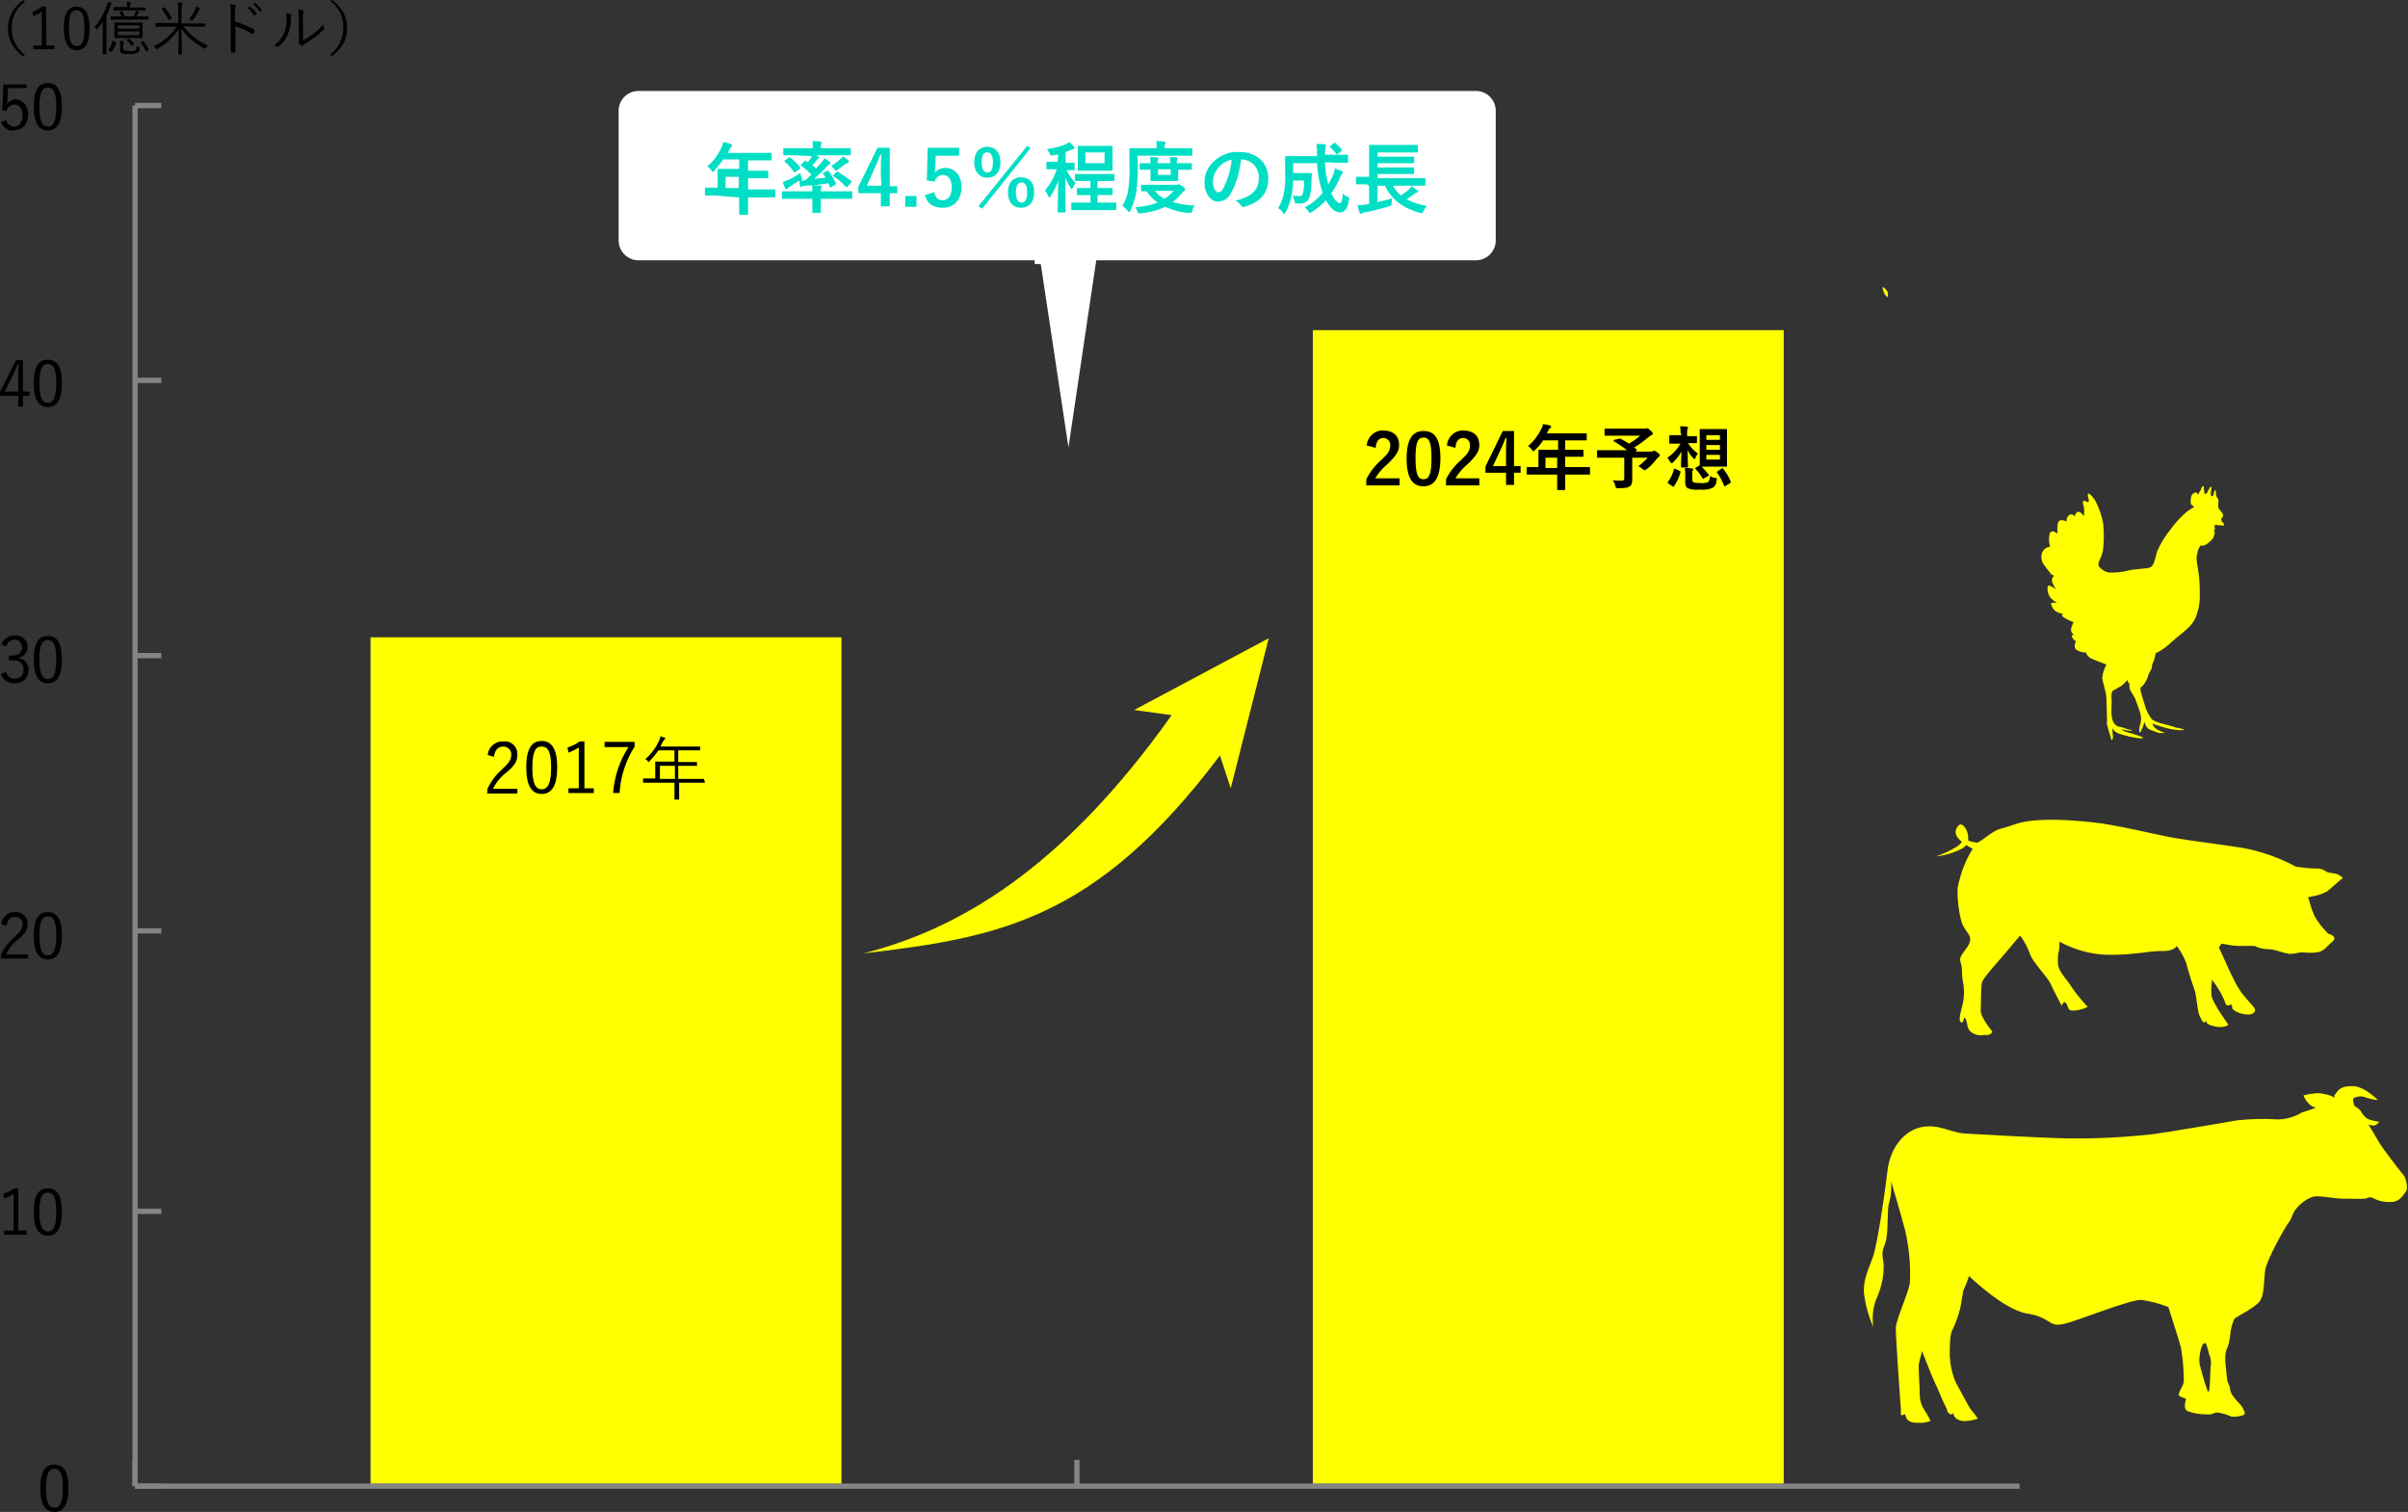 <?xml version="1.0" encoding="utf-8"?>
<!-- Generator: Adobe Illustrator 25.2.3, SVG Export Plug-In . SVG Version: 6.00 Build 0)  -->
<svg version="1.1" id="レイヤー_1" xmlns="http://www.w3.org/2000/svg" xmlns:xlink="http://www.w3.org/1999/xlink" x="0px"
	 y="0px" width="513.4px" height="322.4px" viewBox="0 0 513.4 322.4" style="enable-background:new 0 0 513.4 322.4;"
	 xml:space="preserve">
<rect x="0" y="0" width="513.4" height="322.4" fill="#333333" stroke="none"/>
<style type="text/css">
	.st0{fill:#FFFF00;}
	.st1{fill-rule:evenodd;clip-rule:evenodd;fill:#FFFFFF;}
	.st2{fill:#00DFC5;}
	.st3{fill:#FFFFFF;}
	.st4{fill:none;stroke:#848484;stroke-width:1.129;stroke-linejoin:round;}
</style>
<g id="レイヤー_2_1_">
	<g id="アコーディオン">
		<g>
			<g>
				<path class="st0" d="M512.4,250.5c-0.5-0.5-4.4-5.6-5.1-6.8s-2.3-3.9-2.3-3.9c0.3,0.1,0.7,0.2,1.1,0.2c0.6,0,1.2-0.8,1.2-0.8
					c-0.9-0.1-1.7-0.3-2.5-0.6c-0.6-0.4-1.1-1-1.5-1.7c-0.1-0.3-1.3-1.1-1.3-1.1s-0.6-1.4-0.1-1.7c0.9-0.4,1.9-0.4,2.7,0
					c0.8,0.2,1.6,0.4,2.4,0.5c0,0-2.9-3-5.4-3s-2.9,0.6-3.9,2v0.5c-0.4-0.5-2.6-1-3.6-1c-1,0.1-2,0.2-3,0.5c0.3,0.7,0.7,1.3,1.2,1.8
					c0.4,0.4,0.9,0.7,1.5,0.8l-2,0.7c-0.3,0.1-0.6,0.2-1,0.3c-1.6,1-3.4,1.5-5.3,1.5c-2.8-0.2-5.7-0.1-8.5,0.2
					c-3.6,0.6-13.8,2.4-18.4,3c-6.6,0.7-13.2,1-19.7,0.8c-5.9-0.2-17.2-0.8-20.1-1s-5.3-2-8.9-1.4s-6.9,4.1-7.5,9.5s-2.2,15.6-3,18
					s-2.2,4.9-2,7.9c0.3,2.5,1,5,2,7.3c-0.3-2-0.1-4,0.6-5.9c0.9-2,1.5-4.1,1.6-6.3c0.2-2.4-0.8-3,0.2-5.3s0.4-7.5,1-9.1
					c0.4-1.5,0.5-3,0.4-4.5c0,0,2,6.7,3,10.5c0.8,3.6,1.2,7.3,1,11.1c-0.2,2-3,7.9-3,9.7c0,2.8,1,15.9,1,16.3c0.2,1.4,0,2.1,0.1,2.2
					c0.2,0.1,0.3,0.1,0.5,0l0.3-0.2l0.5,1.2c0.9,0.7,1.4,0.7,2.8,0.7c0.7,0,1.5-0.1,2.2-0.4c-0.4-0.9-0.9-1.7-1.4-2.5
					c-0.6-0.9-0.9-2-0.9-3.1c0-1.4-0.3-5.9-0.2-6.5s0.7-2.8,0.7-2.8s2.1,5.5,2.8,6.9s1.5,3.6,2.1,4.7s0.4,1.5,1,1.8s0.7-0.2,0.7-0.2
					l0.1,0.1c0,0-0.1,1.2,1.8,1.6c1.1,0.1,2.3-0.1,3.4-0.5c0,0-1-1.4-1.4-1.8s-2.9-5.2-3.3-5.9c-0.8-1.8-1.2-3.7-1.3-5.6
					c0-2.2,0-4.7,0.6-5.7c0.7-1.4,1.2-2.9,1.6-4.4c0.4-1.6,0.5-3.7,0.9-4.4s1-2.6,1-2.6s7.4,7.2,12.4,8s4.5,2.8,7.4,2.3
					s14.8-5.5,17.1-5.2c1.9,0.3,3.8,0.8,5.6,1.5c0,0,2.3,7.1,2.7,8.7c0.4,2.4,0.6,4.7,0.6,7.1c0,1.1-1.6,2.8-0.9,3.2
					c0.4,0.2,0.9,0.4,1.4,0.6c0,0-0.8,2.1,0.3,2.6c1.3,0.5,2.7,0.7,4.1,0.7c0.7,0.1,1.3-0.1,1.9-0.4c0,0,0.2-0.1,1.8,0.3
					s1,0.8,3.1,0.5s1.1-1,0.9-1.7s-2.6-2.6-2.7-3.9s-0.6-1.2-0.7-2.6s-0.7-4.5-0.1-6c0.5-1,0.7-2.1,0.8-3.3c0.1-1.1,0.4-2.2,0.9-3.3
					c0.2-0.3,4.1-2.2,5.3-3.6s0.9-5,1.3-7s3.9-8.6,5.3-10.4l0.8-1.8c0.9-1.5,3.1-3.3,4.8-3.3s4,0.5,5.7,0.5s4.1,0.1,4.7,0
					s0.7-0.6,1.9,0c1.2,0.6,2.5,0.8,3.8,0.7c1.7-0.1,2.5-1.6,3-2.3S512.9,251,512.4,250.5z M471.3,291.5c-0.1,1.6-0.1,4.2-0.3,5
					s-0.4-0.2-0.7-1s-1-3.3-1.3-4.5s0.2-4.3,1-4.6c0.4-0.2,0.6,0.9,1,2.4C471.4,289.6,471.5,290.6,471.3,291.5L471.3,291.5z"/>
				<path class="st0" d="M472.1,112.3c0,0,0.2-0.5,0.4-0.4c0.2,0.1,0.5,0.1,0.8,0.1s0.8,0.1,0.8,0.1s0.2-0.5-0.2-0.7
					s-0.3-0.9-0.3-0.9c0.2-0.1,0.3-0.3,0.4-0.5c0-0.3-0.1-0.6-0.7-1.2s-0.3-1.5-0.3-2s-0.4-0.7-0.5-1.1s0-1.3-0.2-1.2
					c-0.4,0.2-0.2,1.1-0.6,1.3s-0.4-0.7-0.3-1.1s0.2-1,0-0.9c-0.4,0-0.7,1.4-1.1,1.5s-0.3-0.4-0.4-0.9s0.1-1-0.4-0.6
					c-0.1,0.1-0.2,0.7-0.5,1s-0.1,0.7-0.3,0.6s-0.4-0.6-0.9-0.3c-0.3,0.2-0.5,0.4-0.6,0.7c-0.1,0.5-0.2,1.1-0.1,1.6
					c0,0.3,0.4,0.3,0.5,0.5l0.2,0.2c-0.5,0.3-1,0.6-1.4,0.9c-1.5,1.2-2.7,2.6-3.8,4.1c-1.1,1.4-2,2.9-2.7,4.5
					c-0.3,1-0.6,3.1-1.5,3.4s-3,0.3-4.4,0.6c-1.4,0.4-2.8,0.5-4.2,0.5c-0.9-0.1-1.7-0.6-2.3-1.3c-0.2-0.6-0.1-0.7,0.2-1.5
					c0.4-0.7,0.6-1.5,0.7-2.3c0.2-1.8,0.2-3.6,0-5.4c-0.3-1.7-0.9-3.4-1.7-4.9c-0.7-1-1.3-1.6-1.5-1.4s0,0.6,0.1,1.1s0,0.7-0.1,0.7
					s-1-0.6-1.1-0.1s0.2,0.8,0.2,1.2c0.1,0.6,0.1,1.2,0,1.8c-0.1,0.1-0.3-0.5-0.9-0.8s-1,0.5-1,0.8s-0.4-0.6-1.2-0.2
					c-0.4,0.3-0.6,0.7-0.6,1.2c0,0.1,0,0.1,0,0.2c-0.6-0.3-1.5-0.5-1.8,0.2c-0.2,0.8-0.2,1.6-0.1,2.4c0,0-1.3-1.1-1.7,0
					c-0.2,0.9-0.2,1.9,0.1,2.8c-0.7,0-1.4,0.5-1.7,1.2c-0.3,0.8-0.2,1.8,0.3,2.5s1,1.4,1.6,2.1c0.2,0.2,0.5,0.3,0.7,0.4
					c-0.4,0.2-0.6,0.7-0.5,1.2c0.2,0.6,0.5,1.2,0.9,1.7c0,0-1.6-1.2-1.8-0.7c-0.2,0.9,0.1,1.8,0.6,2.5c0.4,0.4,0.9,0.8,1.4,1.1
					c0,0-1.3-0.3-1.3,0.2c0.2,0.8,0.7,1.5,1.5,1.8c0.4,0.2,0.8,0.3,1.3,0.2c0,0-1.1,0.2,0,0.9c0.6,0.4,1.3,0.7,2,1
					c0,0-0.7,1.2-0.5,1.9s0.7,0.7,0.7,0.7s-0.8,0-0.5,0.6c0.2,0.4,0.5,0.7,0.8,0.8c0,0-0.6,1.1,0,1.8c0.6,0.4,1.4,0.7,2.1,0.6
					c0.2,0.6,0.6,1,1.1,1.3c1.1,0.5,2.2,0.9,3.3,1.3c-0.5,0.9-0.8,1.9-0.9,2.9c0.1,0.8,0.9,3.3,0.9,4.2s0.2,5,0.1,5.6
					c0.2,0.9,0.5,1.8,0.8,2.7c0,0.2,0.1,0.5,0.2,0.7c0,0,0.3,0.1,0.3-0.8c-0.1-0.5-0.1-1.1-0.1-1.6v-0.2c0,0,0.1,0.7,1.3,1.2
					c1.4,0.5,2.8,0.8,4.2,1c0.6,0.1,1.3,0,0.9-0.2s-0.3-0.1-1.4-0.5s-2.1-0.6-2.5-0.8c-0.2-0.1-0.4-0.2-0.6-0.4c0,0,1.3,0.3,1.7,0.3
					c0.2,0,0.5,0,0.7-0.1c-0.6-0.1-1.3-0.2-1.9-0.5c-0.7-0.3-1.7,0-2.3-1.4s-0.2-3.6-0.3-4.8c-0.1-0.5,0-1,0.1-1.5
					c0-0.2,0.8-0.5,1.2-0.8s0.6-0.2,1.2-0.8s0.9-0.9,0.9-0.9c0,0.2,0.1,0.4,0.2,0.6l0.2,0.2c0,0.4,0,0.8,0.1,1.2
					c0.2,0.5,0.5,0.8,1.1,1.9c0.5,1.3,1,2.6,1.3,4c0,0.7-0.1,1.3-0.3,2c-0.1,0.3-0.1,0.7-0.1,1c0,0,0,0.8,0.5-0.3s0.6-1.7,0.6-1.7
					s0.3,1.4,1.2,1.7s1.5,0.6,1.9,0.7c0.5,0,0.9,0,1.4,0c-0.5-0.1-1-0.4-1.5-0.6c-1.2-0.6-1.3-1.4-1.3-1.4s1.6,0.6,3.2,1
					c1.1,0.3,2.3,0.4,3.4,0.4c0.4,0,0-0.2-0.7-0.4c-0.4-0.1-0.9-0.1-1.3-0.3c-0.5-0.2-1.5-0.4-2.5-0.7c-0.8-0.2-1.6-0.5-2.2-0.9
					c-0.7-0.9-1.2-1.9-1.5-3c-0.4-1.4-0.9-2.8-0.9-3.2c-0.1-0.2,0-0.4,0-0.7c0,0,0.1,0.2,0.7-0.6c0.4-0.6,0.8-1.2,0.9-1.9
					c0.2-0.6,0.8-1.3,0.8-1.8s0.1-0.5,0.4-1.3c0.2-0.5,0.3-1.1,0.4-1.6c1.3-0.6,2.5-1.5,3.5-2.5c2.5-2.2,4.4-3.2,5.2-5.6
					c0.6-1.6,0.8-3.4,0.7-5.1c0-1.6-0.1-3.3-0.4-4.9c-0.3-1.8-0.4-2.2-0.1-3.3c0.1-0.6,0.3-1.1,0.7-1.6c0.3,0.1,0.7,0.1,1-0.1
					c0.4-0.2,1.7-1.2,1.8-1.8s0.4-0.9,0-1.2C472.4,112.7,472.2,112.5,472.1,112.3z"/>
				<path class="st0" d="M496.4,199.1c-1.1-1.1-2.1-2.3-2.9-3.7c-0.6-1.3-1-2.7-1.4-4.1c0,0,3.2-0.4,4.4-1.5s3-2.6,3-2.6
					c-0.4-0.4-0.9-0.7-1.5-0.9c-0.9-0.2-1.6-0.1-2.1-0.5c-0.7-0.5-1.5-0.7-2.4-0.6c-1.3,0-4-0.4-4-0.4c-3.6-1.9-7.4-3.3-11.4-4
					c-5.6-0.9-10.3-1.4-14.4-2.1s-12.1-2.8-17.9-3.4s-12.4-0.9-16.3,0.5s-2.9,0.4-6.5,3c-0.9,0.7-1.2,0.7-1.4,0.9
					c-0.7-0.1-1.4-0.2-2-0.5c0.3-1.9-1.2-4.2-2.1-3.1c-1.1,1.3-0.4,2.5,0.8,3.4c-0.3,0.4-0.7,0.8-1.2,1.1c-1.3,0.8-2.8,1.5-4.3,2
					c2-0.2,3.9-0.8,5.6-1.7c0.3-0.2,0.6-0.4,0.8-0.7c0.5,0.3,1,0.6,1.4,0.8c-1.6,2.5-2.6,5.3-3.2,8.2c-0.2,1.9,0.3,6.7,1.2,8.3
					s1.7,2,1.4,3.3s-2.2,2.8-2.1,3.9c0.2,0.8,0.4,1.5,0.4,2.3c0,0.9,0.1,1.9,0.3,2.8c0.2,1.4,0.2,2.7-0.1,4.1
					c-0.3,1.4-1.1,3.7-0.4,4.1s0.5-1.8,1-0.7s0.1,2.2,1.5,3s2.2,0.3,3,0.4s1.2-0.7,1.2-0.7s-2.6-3.1-2.5-4.6s0-5,0.3-6s4-5,5.4-6.7
					s2.7-3.2,2.7-3.2c0.9,1.2,1.6,2.5,2.1,3.9c0.5,1.7,3.8,5,4.4,6.4s2.4,4.7,2.4,4.7s0.3-1.3,0.9-0.6s0.1,1.7,1.7,1.6
					c1-0.1,2-0.3,2.9-0.8c-1.2-1.3-2.4-2.7-3.4-4.2c-0.9-1.5-2.7-3.2-2.9-4.7c-0.1-1.1-0.1-2.1,0.2-3.2c0.1-0.6,0.1-1.2,0.1-1.8
					c3.1,1.7,6.6,2.7,10.2,2.8c5.7,0.1,9.2-0.9,11.5-0.8c2.8,0.1,3.3-1.1,3.3-1.1c0.8,1.1,1.5,2.3,2,3.6c0.3,1.2,1.1,3.9,1.7,5.5
					s0.6,4.6,1.2,5.9s0.9,1.6,1.3,1.1c0.1-0.1,0.2-0.2,0.2-0.2c-0.2,0.3-0.2,0.8,1.4,1.2c2.4,0.6,3.2-0.3,3.2-0.3s-3.4-4.7-3.6-6.2
					c-0.1-1.1,0-2.2,0.1-3.4c1,1.3,1.9,2.7,2.6,4.3c0.4,1.3,0.6,1.3,1.2,1.1s0.5,0.2,0.5,0.6s1.2,1.2,2.8,1.4s2-0.4,2.1-0.9
					s-1.3-1.6-3.1-4c-1.5-2.1-3.6-7.3-4.6-9.3c0.1-0.3,0.3-0.6,0.5-0.8c0.3-0.2,1.7,0.4,3.7,0.4s3.4,0,3.4,0
					c0.9,0.5,1.9,0.7,2.9,0.7c1.7,0,3.6,1.1,5,1s1.3-0.4,2.7-0.3c1,0.1,2.1,0.1,3.1-0.1c0.7-0.2,1.4-0.7,1.9-1.3
					c0.7-0.8,1.5-1.1,1.4-1.7S496.4,199.1,496.4,199.1z M401.6,62.2c-0.5-1.4,0-1.1,0.7-0.2c0.3,0.4,0.3,0.9,0.1,1.4
					C402,63,401.7,62.6,401.6,62.2z"/>
			</g>
			<g>
				<path class="st0" d="M241.8,151.4l8,1.1c-23.5,33.1-45.7,45.7-65.7,50.8c28.8-3.4,49.5-7,76-42.2l2.3,7l8.1-32L241.8,151.4z"/>
				<polyline class="st1" points="234.1,53 227.8,95.4 221.4,53 				"/>
				<path class="st1" d="M131.9,23.6c0-2.3,1.9-4.2,4.2-4.2l0,0h178.6c2.3,0,4.2,1.9,4.2,4.2l0,0v27.7c0,2.3-1.9,4.2-4.2,4.2l0,0
					H136.1c-2.3,0-4.2-1.9-4.2-4.2l0,0"/>
				<g>
					<path class="st2" d="M152.6,41.7c-1.4,0-2,0-2.1,0c-0.2,0-0.2,0-0.2-0.2v-1.3c0-0.1,0-0.2,0.2-0.2c0.1,0,0.6,0,2.1,0h0.4v-2.3
						c0-0.9,0-1.4,0-1.5c0-0.2,0-0.2,0.2-0.2c0.1,0,0.7,0,2.3,0h2.1v-2h-3.4c-0.6,0.8-1.2,1.6-1.9,2.4c-0.2,0.2-0.3,0.3-0.3,0.3
						s-0.2-0.1-0.3-0.3c-0.2-0.4-0.6-0.7-0.9-0.9c1.3-1.1,2.3-2.5,3-4c0.2-0.4,0.3-0.8,0.4-1.2c0.6,0.1,1.1,0.2,1.6,0.4
						c0.2,0.1,0.3,0.1,0.3,0.3s-0.1,0.2-0.2,0.3c-0.2,0.2-0.3,0.4-0.4,0.6l-0.3,0.7h6.8c1.6,0,2.2,0,2.3,0c0.2,0,0.2,0,0.2,0.2V34
						c0,0.2,0,0.2-0.2,0.2c-0.1,0-0.7,0-2.3,0h-2.5v2.2h1.8c1.6,0,2.2,0,2.3,0s0.2,0,0.2,0.2v1.2c0,0.2,0,0.2-0.2,0.2
						c-0.1,0-0.6,0-2.3,0h-1.8v2.4h3.5c1.4,0,2,0,2.1,0c0.2,0,0.2,0,0.2,0.2v1.3c0,0.2,0,0.2-0.2,0.2c-0.1,0-0.6,0-2.1,0h-3.5v0.8
						c0,1.7,0,2.6,0,2.7c0,0.2,0,0.2-0.2,0.2h-1.5c-0.2,0-0.2,0-0.2-0.2c0-0.1,0-1,0-2.7v-0.8L152.6,41.7z M157.5,40.1v-2.4h-2.8
						v2.4H157.5z"/>
					<path class="st2" d="M169.3,33.1c-1.5,0-2,0-2.1,0c-0.2,0-0.2,0-0.2-0.2v-1.1c0-0.2,0-0.2,0.2-0.2c0.1,0,0.6,0,2.1,0h4
						c0-0.5,0-1-0.1-1.5c0.6,0,1.2,0,1.8,0.1c0.1,0,0.2,0.1,0.2,0.2s0,0.2-0.1,0.3c-0.1,0.3-0.1,0.6-0.1,0.9h4.1c1.5,0,2,0,2.1,0
						c0.2,0,0.2,0,0.2,0.2v1.1c0,0.2,0,0.2-0.2,0.2c-0.1,0-0.6,0-2.1,0H174c0.2,0.1,0.4,0.2,0.5,0.3s0.2,0.1,0.2,0.2
						c0,0.1-0.1,0.1-0.2,0.2c-0.1,0.1-0.3,0.2-0.3,0.3c-0.3,0.4-0.6,0.8-1,1.1c0.3,0.2,0.5,0.5,0.8,0.7c0.4-0.4,0.8-0.9,1.1-1.2
						s0.5-0.6,0.6-1c0.4,0.2,0.8,0.5,1.2,0.8c0.1,0.1,0.2,0.2,0.2,0.3s-0.1,0.1-0.2,0.2c-0.2,0.1-0.4,0.3-0.6,0.5
						c-0.8,0.9-1.7,1.8-2.7,2.6c0.7,0,1.5-0.1,2.4-0.2c-0.1-0.3-0.3-0.5-0.5-0.8c-0.1-0.1-0.1-0.2,0.1-0.3l0.8-0.4
						c0.2-0.1,0.2,0,0.3,0.1c0.6,0.8,1.1,1.7,1.5,2.6c0.1,0.1,0.1,0.2-0.1,0.3l-0.9,0.5c-0.2,0.1-0.2,0.1-0.3-0.1l-0.3-0.7
						c-1.2,0.2-2.2,0.3-3.2,0.4c0.5,0,1.1,0.1,1.6,0.1c0.1,0,0.2,0.1,0.2,0.2s0,0.1-0.1,0.3s-0.1,0.5-0.1,0.7h4.4c1.5,0,2,0,2.1,0
						c0.2,0,0.2,0,0.2,0.2v1.2c0,0.2,0,0.2-0.2,0.2c-0.1,0-0.6,0-2.1,0H175v1.1c0,1.1,0,1.6,0,1.7c0,0.2,0,0.2-0.2,0.2h-1.4
						c-0.2,0-0.2,0-0.2-0.2c0-0.1,0-0.6,0-1.7v-1.1H169c-1.5,0-2,0-2.1,0s-0.2,0-0.2-0.2V41c0-0.2,0-0.2,0.2-0.2c0.1,0,0.6,0,2.1,0
						h4.2c0-0.5,0-0.9-0.1-1.3c-0.5,0-1,0.1-1.5,0.1c-0.2,0-0.4,0.1-0.6,0.2c-0.1,0-0.2,0.1-0.2,0.1c-0.1,0-0.1-0.1-0.2-0.2
						c-0.1-0.4-0.2-0.8-0.2-1.2c-0.6,0.4-1.3,0.8-2,1.3c-0.2,0.1-0.4,0.2-0.5,0.4c-0.1,0.1-0.1,0.1-0.2,0.2c-0.1,0-0.2-0.1-0.2-0.1
						c-0.2-0.4-0.5-1-0.6-1.5c0.4-0.1,0.7-0.3,1.1-0.4c0.9-0.4,1.8-0.9,2.6-1.5c0.1,0.3,0.2,0.6,0.3,0.9c0.1,0.1,0.1,0.3,0.1,0.4
						c0,0.1-0.1,0.2-0.2,0.3c0.3,0,0.5,0,0.8,0c0.5-0.4,0.9-0.8,1.4-1.3c-0.7-0.7-1.4-1.3-2.2-1.9c-0.1,0-0.1-0.1-0.1-0.1
						s0-0.1,0.1-0.1l0.7-0.7c0.1-0.2,0.2-0.2,0.3-0.1l0.4,0.3c0.2-0.3,0.5-0.6,0.7-0.9c0.1-0.1,0.2-0.3,0.2-0.4L169.3,33.1z
						 M168.2,33.6c0.2-0.1,0.2-0.1,0.3,0c0.8,0.6,1.5,1.3,2.1,2.1c0.1,0.1,0.1,0.2-0.1,0.3l-0.9,0.7c-0.2,0.1-0.2,0.1-0.3,0
						c-0.6-0.8-1.2-1.6-2-2.2c-0.1-0.1-0.1-0.1,0.1-0.3L168.2,33.6z M180.9,34.2c0.1,0.1,0.1,0.2,0.1,0.3s-0.1,0.2-0.2,0.2
						c-0.2,0.1-0.4,0.2-0.6,0.3c-0.5,0.4-1.1,0.8-1.6,1.2c-0.2,0.1-0.3,0.2-0.4,0.2s-0.2-0.1-0.3-0.3c-0.2-0.3-0.4-0.5-0.7-0.7
						c0.7-0.4,1.3-0.9,1.9-1.4c0.2-0.2,0.5-0.4,0.6-0.7C180.1,33.6,180.5,33.9,180.9,34.2L180.9,34.2z M178.3,36.7
						c0.1-0.1,0.1-0.1,0.3-0.1c1,0.6,2,1.3,2.9,2c0,0.1,0.1,0.1,0.1,0.1c0,0.1,0,0.1-0.1,0.2l-0.8,0.9c-0.1,0.1-0.1,0.1-0.2,0.1
						s-0.1,0-0.2-0.1c-0.8-0.9-1.6-1.6-2.6-2.2c-0.1,0-0.1-0.1-0.1-0.1s0-0.1,0.1-0.2L178.3,36.7z"/>
					<path class="st2" d="M189.7,39.7h1.6v1.5h-1.6V44h-1.9v-2.8H183v-1.4l4.1-8.3h2.6L189.7,39.7z M187.8,36.9c0-1.3,0-2.6,0.1-3.9
						h-0.2c-0.4,1.1-0.9,2.2-1.4,3.3l-1.5,3.3h3.1L187.8,36.9z"/>
					<path class="st2" d="M195.4,44.1H193v-2.3h2.4V44.1z"/>
					<path class="st2" d="M204.5,33.2h-5l-0.1,2.5c0,0.4,0,0.8-0.1,1.2c0.5-0.7,1.3-1.1,2.2-1.1c2.1,0,3.5,1.6,3.5,4.1
						c0,2.7-1.6,4.4-4,4.4c-2,0-3.4-0.9-3.8-2.7l2-0.6c0.2,1.2,0.9,1.7,1.8,1.7c1.2,0,1.9-1,1.9-2.8c0-1.6-0.7-2.6-1.8-2.6
						c-0.9,0-1.6,0.6-1.8,1.4l-1.7-0.2l0.2-7h6.7L204.5,33.2z"/>
					<path class="st2" d="M213.3,34.6c0,2.1-1.1,3.3-2.8,3.3c-1.6,0-2.8-1.2-2.8-3.3s1.1-3.3,2.8-3.3
						C212.1,31.3,213.3,32.4,213.3,34.6z M208.6,44L219,31.1l0.7,0.5l-10.3,12.9L208.6,44z M209.3,34.6c0,1.4,0.4,2.2,1.2,2.2
						s1.2-0.7,1.2-2.2c0-1.4-0.4-2.1-1.2-2.1C209.7,32.4,209.3,33.2,209.3,34.6L209.3,34.6z M220.5,41c0,2.1-1.1,3.3-2.8,3.3
						s-2.8-1.2-2.8-3.3s1.1-3.2,2.8-3.2S220.5,38.9,220.5,41L220.5,41z M216.6,41c0,1.4,0.4,2.2,1.2,2.2s1.2-0.7,1.2-2.2
						c0-1.4-0.4-2.1-1.2-2.1S216.6,39.6,216.6,41L216.6,41z"/>
					<path class="st2" d="M225.6,32.9c-0.4,0.1-0.7,0.2-1.1,0.2c-0.5,0.1-0.5,0.1-0.7-0.4c-0.2-0.3-0.3-0.6-0.6-0.9
						c1.4-0.2,2.8-0.5,4.1-1.1c0.2-0.1,0.5-0.2,0.7-0.4c0.4,0.3,0.7,0.7,1,1c0.1,0.1,0.1,0.2,0.1,0.3c0,0.1-0.1,0.2-0.3,0.2
						s-0.4,0.1-0.5,0.2c-0.3,0.1-0.7,0.3-1.1,0.4v2.3c1.2,0,1.6,0,1.7,0c0.2,0,0.2,0,0.2,0.2v1.2c0,0.2,0,0.2-0.2,0.2
						c-0.1,0-0.4,0-1.5,0c0.5,1,1.1,1.9,1.9,2.7c-0.2,0.3-0.4,0.7-0.6,1.1c-0.1,0.2-0.1,0.2-0.2,0.2s-0.2-0.1-0.3-0.3
						c-0.4-0.7-0.8-1.4-1.1-2.2c0,4.1,0.1,6.9,0.1,7.3c0,0.1,0,0.2-0.2,0.2h-1.3c-0.2,0-0.2,0-0.2-0.2c0-0.3,0.1-3,0.1-6.6
						c-0.4,1.2-0.9,2.3-1.6,3.3c-0.1,0.2-0.2,0.3-0.3,0.3s-0.1-0.1-0.2-0.3c-0.2-0.4-0.4-0.8-0.7-1.2c1.1-1.3,2-2.9,2.5-4.5H225
						c-1.2,0-1.6,0-1.7,0c-0.2,0-0.2,0-0.2-0.2v-1.2c0-0.2,0-0.2,0.2-0.2c0.1,0,0.5,0,1.7,0h0.5L225.6,32.9z M230.8,44.8
						c-1.6,0-2.1,0-2.2,0c-0.2,0-0.2,0-0.2-0.2v-1.2c0-0.2,0-0.2,0.2-0.2c0.1,0,0.7,0,2.2,0h1.7v-1.6h-0.7c-1.4,0-1.9,0-2,0
						s-0.2,0-0.2-0.2v-1.1c0-0.1,0-0.2,0.2-0.2c0.1,0,0.6,0,2,0h0.7v-1.5h-1c-1.5,0-2,0-2.1,0c-0.2,0-0.2,0-0.2-0.2v-1.1
						c0-0.2,0-0.2,0.2-0.2c0.1,0,0.6,0,2.1,0h3.8c1.5,0,2,0,2.1,0c0.2,0,0.2,0,0.2,0.2v1.1c0,0.2,0,0.2-0.2,0.2c-0.1,0-0.6,0-2.1,0
						H234v1.5h1c1.4,0,1.9,0,2,0c0.2,0,0.2,0,0.2,0.2v1.1c0,0.2,0,0.2-0.2,0.2c-0.1,0-0.6,0-2,0h-1v1.6h1.6c1.6,0,2.1,0,2.2,0
						c0.2,0,0.2,0,0.2,0.2v1.2c0,0.2,0,0.2-0.2,0.2c-0.1,0-0.6,0-2.2,0H230.8z M235,31.1c1.4,0,1.9,0,2,0c0.2,0,0.2,0,0.2,0.2
						c0,0.1,0,0.5,0,1.5v2c0,0.9,0,1.3,0,1.4c0,0.2,0,0.2-0.2,0.2c-0.1,0-0.6,0-2,0h-3c-1.4,0-1.9,0-2,0c-0.2,0-0.2,0-0.2-0.2
						c0-0.1,0-0.5,0-1.4v-2c0-0.9,0-1.3,0-1.5s0-0.2,0.2-0.2c0.1,0,0.6,0,2,0C232,31.1,235,31.1,235,31.1z M235.5,32.5h-4.1v2.3h4.1
						V32.5z"/>
					<path class="st2" d="M242.6,35.5c0,1.7-0.1,3.5-0.3,5.2c-0.2,1.5-0.7,2.9-1.3,4.2c-0.1,0.2-0.2,0.3-0.3,0.3s-0.2-0.1-0.3-0.3
						c-0.3-0.4-0.7-0.7-1.1-1c0.7-1.2,1.2-2.5,1.3-3.9c0.2-1.6,0.3-3.2,0.2-4.8c0-2.3,0-3.3,0-3.4c0-0.2,0-0.2,0.2-0.2
						c0.1,0,0.6,0,2.2,0h3.4v-0.2c0-0.4,0-0.9-0.1-1.3c0.7,0,1.2,0,1.7,0.1c0.2,0,0.3,0.1,0.3,0.2s0,0.2-0.1,0.3
						c-0.1,0.2-0.1,0.5-0.1,0.7v0.2h3.5c1.6,0,2.1,0,2.2,0c0.2,0,0.2,0,0.2,0.2V33c0,0.2,0,0.2-0.2,0.2c-0.1,0-0.6,0-2.2,0h-9.3
						L242.6,35.5z M250.8,39.4c0.1,0,0.3,0,0.4-0.1c0.1,0,0.1,0,0.2,0c0.1,0,0.2,0.1,0.7,0.4c0.4,0.3,0.6,0.6,0.6,0.7
						c0,0.1-0.1,0.2-0.2,0.3c-0.2,0.2-0.5,0.4-0.6,0.6c-0.6,0.7-1.2,1.3-1.9,1.8c1.5,0.4,3.1,0.7,4.7,0.7c-0.2,0.3-0.4,0.7-0.5,1.1
						c-0.1,0.4-0.1,0.5-0.4,0.5c-0.1,0-0.2,0-0.3,0c-1.8-0.1-3.5-0.6-5.1-1.3c-1.6,0.8-3.4,1.2-5.2,1.4c-0.1,0-0.2,0-0.3,0
						c-0.2,0-0.3-0.1-0.4-0.4c-0.1-0.3-0.3-0.7-0.5-0.9c1.6-0.1,3.3-0.4,4.8-1c-0.9-0.7-1.7-1.4-2.3-2.4c-0.7,0-1,0-1,0
						c-0.2,0-0.2,0-0.2-0.2v-1c0-0.2,0-0.2,0.2-0.2c0.1,0,0.6,0,2.2,0L250.8,39.4z M251.6,34.8c1.6,0,2.2,0,2.3,0
						c0.2,0,0.2,0,0.2,0.2v1c0,0.2,0,0.2-0.2,0.2c-0.1,0-0.7,0-2.3,0h-0.4v0.6c0,1,0,1.5,0,1.6c0,0.2,0,0.2-0.2,0.2
						c-0.1,0-0.5,0-1.7,0h-2.1c-1.2,0-1.6,0-1.7,0c-0.2,0-0.2,0-0.2-0.2c0-0.1,0-0.6,0-1.6v-0.6h-0.2c-1.2,0-1.8,0-1.9,0
						c-0.2,0-0.2,0-0.2-0.2v-1c0-0.2,0-0.2,0.2-0.2c0.1,0,0.7,0,1.9,0h0.2c0-0.4,0-0.9-0.1-1.3c0.5,0,1.1,0,1.6,0.1
						c0.1,0,0.2,0.1,0.2,0.1c0,0.1,0,0.2-0.1,0.3c-0.1,0.2-0.1,0.5-0.1,0.8h2.7c0-0.4,0-0.9-0.1-1.3c0.5,0,1.1,0,1.5,0.1
						c0.1,0,0.2,0.1,0.2,0.1c0,0.1,0,0.2-0.1,0.3c-0.1,0.2-0.1,0.5-0.1,0.8L251.6,34.8z M246.2,40.7c0.6,0.7,1.2,1.2,2,1.7
						c0.8-0.4,1.4-1,2-1.7H246.2z M249.6,36.1h-2.7v1.2h2.7V36.1z"/>
					<path class="st2" d="M264.6,34c-0.3,2.5-0.9,4.9-2.1,7.1c-0.5,1.1-1.6,1.9-2.8,1.9c-1.4,0-2.9-1.5-2.9-4.2
						c0-1.6,0.7-3.2,1.9-4.3c1.4-1.4,3.4-2.2,5.4-2.1c4,0,6.3,2.4,6.3,5.7c0,3.1-1.7,5-5.1,6c-0.3,0.1-0.5,0-0.7-0.3
						c-0.3-0.4-0.7-0.8-1.2-1c2.8-0.7,5-1.8,5-4.9C268.4,35.7,266.8,34,264.6,34C264.7,34,264.7,34,264.6,34L264.6,34z M259.9,35.6
						c-0.8,0.8-1.2,1.9-1.3,3c0,1.5,0.6,2.4,1.1,2.4c0.4,0,0.8-0.2,1.2-1c0.9-1.9,1.5-3.8,1.7-5.9C261.6,34.2,260.6,34.8,259.9,35.6
						L259.9,35.6z"/>
					<path class="st2" d="M282.5,34.6c0,1.6,0.3,3.1,0.7,4.7c0.4-0.6,0.7-1.3,1-1.9c0.2-0.5,0.3-1,0.4-1.5c0.5,0.2,1,0.4,1.5,0.6
						c0.2,0.1,0.2,0.2,0.2,0.3s-0.1,0.2-0.2,0.3c-0.2,0.2-0.3,0.5-0.4,0.8c-0.5,1.2-1.1,2.3-1.9,3.3c0.6,1.3,1.4,2.1,1.8,2.1
						s0.6-0.5,0.7-2c0.3,0.3,0.6,0.5,0.9,0.6c0.5,0.2,0.5,0.2,0.4,0.8c-0.3,1.8-0.9,2.6-1.9,2.6c-1.1,0-2.2-1.1-3-2.6
						c-0.9,1-1.9,1.8-3,2.5c-0.1,0.1-0.3,0.1-0.4,0.2c-0.1,0-0.2-0.1-0.3-0.3c-0.2-0.3-0.5-0.6-0.8-0.9c1.5-0.8,2.8-1.8,3.8-3.1
						c-0.7-2-1.1-4.2-1.2-6.3h-5.1v2.1h2.4c1,0,1.3,0,1.4,0c0.2,0,0.2,0,0.2,0.2c0,0.6-0.1,1.3-0.1,1.8c0,1-0.1,2.1-0.4,3.1
						c-0.2,0.8-1,1.4-1.9,1.4c-0.3,0-0.6,0-0.8,0c-0.4,0-0.4,0-0.5-0.5c-0.1-0.4-0.2-0.8-0.4-1.2c0.4,0.1,0.9,0.1,1.4,0.1
						c0.4,0.1,0.7-0.2,0.8-0.6c0.2-0.9,0.3-1.8,0.2-2.7h-2.3c0,1-0.1,1.9-0.3,2.9c-0.2,1.3-0.6,2.6-1.3,3.9
						c-0.1,0.2-0.2,0.3-0.3,0.3s-0.2-0.1-0.3-0.3c-0.3-0.4-0.6-0.7-1-0.9c0.7-1.1,1.1-2.3,1.3-3.6c0.2-1.3,0.3-2.7,0.2-4
						c0-2.2,0-3.2,0-3.3c0-0.2,0-0.2,0.2-0.2c0.1,0,0.6,0,2.2,0h4.4V33c0-0.8,0-1.6-0.1-2.3c0.6,0,1.2,0,1.8,0.1
						c0.2,0,0.2,0.1,0.2,0.2s0,0.2-0.1,0.3c-0.1,0.5-0.1,1.1-0.1,1.6V33h2.5c1.5,0,2.1,0,2.2,0c0.2,0,0.2,0,0.2,0.2v1.3
						c0,0.2,0,0.2-0.2,0.2c-0.1,0-0.6,0-2.2,0L282.5,34.6z M284.4,30.5c0.2-0.1,0.2-0.1,0.3,0c0.5,0.4,1,0.9,1.4,1.4
						c0.1,0.1,0.1,0.2-0.1,0.3l-0.8,0.6c-0.1,0.1-0.2,0.1-0.2,0.1s-0.1,0-0.1-0.1c-0.4-0.5-0.8-1-1.3-1.4c-0.1-0.1-0.1-0.1-0.1-0.1
						s0-0.1,0.1-0.1L284.4,30.5z"/>
					<path class="st2" d="M291.4,39.3c-1.5,0-2,0-2.1,0s-0.2,0-0.2-0.2v-1.2c0-0.2,0-0.2,0.2-0.2c0.1,0,0.6,0,2.1,0h0.5V33
						c0-1.2,0-1.8,0-1.9c0-0.2,0-0.2,0.2-0.2c0.1,0,0.7,0,2.3,0h5.5c1.6,0,2.1,0,2.2,0c0.2,0,0.2,0,0.2,0.2v1.2c0,0.1,0,0.2-0.2,0.2
						c-0.1,0-0.6,0-2.2,0h-6.2v0.9h5.5c1.5,0,2,0,2.1,0c0.2,0,0.2,0,0.2,0.2v1c0,0.2,0,0.2-0.2,0.2c-0.1,0-0.6,0-2.1,0h-5.5v0.9h5.5
						c1.5,0,2,0,2.1,0c0.2,0,0.2,0,0.2,0.2v1c0,0.2,0,0.2-0.2,0.2c-0.1,0-0.6,0-2.1,0h-5.5V38h7.9c1.5,0,2,0,2.1,0
						c0.2,0,0.2,0,0.2,0.2v1.2c0,0.2,0,0.2-0.2,0.2c-0.1,0-0.6,0-2.1,0H297c0.4,0.8,1,1.5,1.7,2.1c0.6-0.4,1.2-0.9,1.7-1.3
						c0.2-0.2,0.4-0.4,0.5-0.7c0.5,0.3,0.9,0.6,1.3,0.9c0.1,0.1,0.2,0.1,0.2,0.2s-0.1,0.1-0.2,0.2c-0.2,0.1-0.4,0.2-0.6,0.3
						c-0.5,0.4-1.1,0.8-1.7,1.2c1.4,0.7,2.8,1.2,4.3,1.4c-0.3,0.3-0.5,0.7-0.7,1.1c-0.2,0.5-0.2,0.5-0.7,0.4c-3.7-1-6.1-2.8-7.5-5.8
						h-1.6v3.5c1-0.2,2-0.5,3.1-0.8c0,0.3-0.1,0.7-0.1,1c0,0.5,0,0.5-0.5,0.7c-1.8,0.5-3.6,1-5.3,1.3c-0.2,0-0.4,0.1-0.6,0.2
						c-0.1,0.1-0.2,0.1-0.2,0.1c-0.1,0-0.1-0.1-0.2-0.2c-0.2-0.5-0.3-1.1-0.5-1.6c0.6-0.1,1.2-0.1,1.8-0.2l0.7-0.1v-3.9L291.4,39.3z
						"/>
				</g>
				<rect x="220.6" y="54.8" class="st3" width="10.3" height="1.5"/>
				<path class="st0" d="M279.9,316.4v-246h100.4v246H279.9z M79,316.4V135.9h100.4v180.5H79z"/>
				<line class="st4" x1="28.8" y1="316.9" x2="28.8" y2="22.5"/>
				<line class="st4" x1="28.8" y1="316.9" x2="34.4" y2="316.9"/>
				<line class="st4" x1="28.8" y1="258.3" x2="34.4" y2="258.3"/>
				<line class="st4" x1="28.8" y1="198.5" x2="34.4" y2="198.5"/>
				<line class="st4" x1="28.8" y1="139.8" x2="34.4" y2="139.8"/>
				<line class="st4" x1="28.8" y1="81.1" x2="34.4" y2="81.1"/>
				<line class="st4" x1="28.8" y1="22.5" x2="34.4" y2="22.5"/>
				<line class="st4" x1="28.8" y1="316.9" x2="430.6" y2="316.9"/>
				<line class="st4" x1="28.8" y1="311.3" x2="28.8" y2="316.9"/>
				<line class="st4" x1="229.6" y1="311.3" x2="229.6" y2="316.9"/>
				<path d="M14.6,317.3c0,3.6-1.1,5.1-3,5.1s-3-1.5-3-5.1s1.1-5,3-5S14.6,313.7,14.6,317.3z M9.8,317.3c0,3,0.6,4.2,1.8,4.2
					s1.8-1.2,1.8-4.2s-0.6-4.1-1.8-4.1C10.4,313.2,9.8,314.3,9.8,317.3L9.8,317.3z"/>
				<g>
					<path d="M3.9,262.4h1.8v0.9H0.9v-0.9h2v-7.8c-0.6,0.4-1.3,0.7-2,1l-0.2-1c0.8-0.3,1.6-0.7,2.3-1.2h0.9V262.4z"/>
					<path d="M13.2,258.4c0,3.6-1.1,5.1-3,5.1s-3-1.5-3-5.1s1.1-5,3-5S13.2,254.8,13.2,258.4z M8.4,258.4c0,3,0.6,4.2,1.8,4.2
						s1.8-1.1,1.8-4.2s-0.6-4.1-1.8-4.1S8.4,255.3,8.4,258.4L8.4,258.4z"/>
				</g>
				<g>
					<path d="M0.3,197.1c0.1-1.5,1.4-2.7,2.9-2.6c1.4-0.1,2.6,0.9,2.7,2.2c0,0.1,0,0.2,0,0.3c0,1.1-0.4,1.9-2,3.3
						c-1.1,0.8-2,1.9-2.6,3.2H6v0.9H0.2v-0.8c0.7-1.5,1.7-2.8,2.9-3.8c1.4-1.3,1.7-1.9,1.7-2.7c0.1-0.8-0.6-1.6-1.4-1.6
						c-0.1,0-0.1,0-0.2,0c-1,0-1.6,0.6-1.8,1.9L0.3,197.1z"/>
					<path d="M13.2,199.5c0,3.6-1.1,5.1-3,5.1s-3-1.5-3-5.1s1.1-5,3-5S13.2,195.9,13.2,199.5z M8.4,199.5c0,3,0.6,4.2,1.8,4.2
						s1.8-1.2,1.8-4.2s-0.6-4.1-1.8-4.1S8.4,196.5,8.4,199.5L8.4,199.5z"/>
				</g>
				<g>
					<path d="M0.3,137.5c0.4-1.2,1.5-2,2.8-2c1.4-0.1,2.6,0.8,2.8,2.2c0,0.1,0,0.1,0,0.2C6,139,5.1,140,4,140.2v0.1
						c1.2,0.2,2.1,1.2,2.1,2.5c0.1,1.5-1.1,2.8-2.6,2.9c-0.1,0-0.2,0-0.3,0c-1.3,0.1-2.6-0.7-3-2l1.1-0.4c0.2,0.9,1,1.5,1.9,1.4
						c1,0,1.8-0.7,1.8-1.7c0-0.1,0-0.2,0-0.2c0-1.3-0.7-2-2.2-2H1.9v-1h0.7c1.4,0,2.1-0.7,2.1-1.8c0-0.8-0.6-1.5-1.4-1.6
						c-0.1,0-0.1,0-0.2,0c-0.8,0-1.6,0.6-1.7,1.4L0.3,137.5z"/>
					<path d="M13.2,140.6c0,3.6-1.1,5.1-3,5.1s-3-1.5-3-5.1s1.1-5,3-5S13.2,137,13.2,140.6z M8.4,140.6c0,3,0.6,4.2,1.8,4.2
						s1.8-1.1,1.8-4.2s-0.6-4.1-1.8-4.1S8.4,137.5,8.4,140.6L8.4,140.6z"/>
				</g>
				<g>
					<path d="M4.9,83.5h1.4v0.9H4.9v2.3h-1v-2.3H0v-0.8l3.4-6.8h1.5V83.5z M3.9,80c0-0.8,0-1.5,0.1-2.4H3.8
						c-0.3,0.7-0.6,1.4-0.9,2.1L1,83.5h2.9V80z"/>
					<path d="M13.2,81.7c0,3.6-1.1,5.1-3,5.1s-3-1.5-3-5.1s1.1-5,3-5S13.2,78.1,13.2,81.7z M8.4,81.7c0,3,0.6,4.2,1.8,4.2
						s1.8-1.2,1.8-4.2s-0.6-4.1-1.8-4.1S8.4,78.7,8.4,81.7L8.4,81.7z"/>
				</g>
				<g>
					<path d="M5.7,18.8h-4l-0.1,2.3c0,0.4-0.1,0.8-0.1,1.1c0.4-0.6,1.1-1,1.8-1c1.5,0,2.7,1.3,2.7,3.2c0,2.1-1.3,3.4-3,3.4
						C1.8,28,0.6,27.2,0.2,26l1.1-0.4C1.5,26.4,2.2,27,3,27c1.1,0,1.8-0.9,1.8-2.4s-0.7-2.3-1.7-2.3c-0.8,0-1.5,0.5-1.7,1.3
						l-0.9-0.1L0.7,18h4.9L5.7,18.8L5.7,18.8z"/>
					<path d="M13.2,22.7c0,3.6-1.1,5.1-3,5.1s-3-1.5-3-5.1s1.1-5,3-5S13.2,19.2,13.2,22.7z M8.4,22.8c0,3,0.6,4.2,1.8,4.2
						s1.8-1.1,1.8-4.2s-0.6-4.1-1.8-4.1S8.4,19.7,8.4,22.8L8.4,22.8z"/>
				</g>
				<g>
					<path d="M104,161c0.1-1.7,1.6-3,3.3-2.9c1.5-0.2,2.9,0.9,3,2.5c0,0.1,0,0.3,0,0.4c0,1.2-0.4,2.1-2.3,3.7
						c-1.2,0.9-2.2,2.1-2.9,3.5h5.2v1h-6.4v-0.9c0.7-1.6,1.8-3.1,3.2-4.3c1.5-1.4,1.9-2.1,1.9-3c0.1-0.9-0.6-1.7-1.5-1.8
						c-0.1,0-0.1,0-0.2,0c-1.1,0-1.8,0.7-2,2.2L104,161z"/>
					<path d="M118.8,163.6c0,4-1.2,5.7-3.3,5.7s-3.3-1.7-3.3-5.7s1.2-5.6,3.3-5.6S118.8,159.7,118.8,163.6z M113.5,163.7
						c0,3.4,0.7,4.6,2,4.6s2-1.3,2-4.6s-0.6-4.5-2-4.5C114.2,159.1,113.5,160.3,113.5,163.7z"/>
					<path d="M124.6,168.1h2v1h-5.4v-1h2.2v-8.7c-0.7,0.4-1.4,0.8-2.2,1.1l-0.2-1.1c0.9-0.3,1.8-0.7,2.6-1.3h1V168.1z"/>
					<path d="M135.3,159.2c-1.9,3-3,6.4-3.2,9.9h-1.4c0.3-3.5,1.4-6.9,3.3-9.8h-5.1v-1.1h6.4V159.2z"/>
					<path d="M150.3,166.8c0,0.1,0,0.1-0.1,0.1s-0.6,0-2,0h-3.4v1c0,1.7,0,2.4,0,2.5s0,0.1-0.1,0.1h-0.8c-0.1,0-0.1,0-0.1-0.1
						s0-0.8,0-2.5v-1h-4.6c-1.4,0-1.9,0-2,0s-0.1,0-0.1-0.1v-0.7c0-0.1,0-0.1,0.1-0.1s0.6,0,2,0h0.5v-2.2c0-0.9,0-1.2,0-1.3
						s0-0.1,0.1-0.1s0.6,0,2.1,0h1.9V160h-3.4c-0.6,0.8-1.2,1.6-1.9,2.3c-0.1,0.1-0.1,0.2-0.2,0.2s-0.1-0.1-0.2-0.2
						c-0.1-0.2-0.3-0.3-0.5-0.4c1.2-1.1,2.2-2.4,2.9-3.9c0.1-0.3,0.3-0.6,0.3-1c0.3,0.1,0.6,0.2,0.9,0.3c0.1,0,0.2,0.1,0.1,0.2
						c0,0.1,0,0.1-0.1,0.2c-0.2,0.1-0.3,0.3-0.4,0.5c-0.2,0.3-0.3,0.7-0.5,1h6.3c1.5,0,2,0,2.1,0s0.1,0,0.1,0.1v0.6
						c0,0.1,0,0.1-0.1,0.1s-0.6,0-2.1,0h-2.5v2.5h1.8c1.5,0,2,0,2.1,0s0.1,0,0.1,0.1v0.6c0,0.1,0,0.1-0.1,0.1s-0.6,0-2.1,0h-1.8v2.8
						h3.4c1.4,0,1.9,0,2,0s0.1,0,0.1,0.1L150.3,166.8z M143.9,163.3h-3.2v2.8h3.2V163.3z"/>
				</g>
				<g>
					<path d="M291.4,95c0.1-1.8,1.7-3.3,3.5-3.2c2.1,0,3.4,1.1,3.4,3.1c0,1.3-0.6,2.2-2.3,3.9c-1.1,0.9-2.1,2-2.8,3.2h5.2v1.5h-7.1
						v-1.3c0.8-1.6,1.9-3,3.3-4.2c1.5-1.4,1.8-2,1.8-3c0.1-0.8-0.5-1.5-1.3-1.6c-0.1,0-0.2,0-0.2,0c-0.9,0-1.5,0.7-1.6,2.1L291.4,95
						z"/>
					<path d="M307.1,97.7c0,4.2-1.3,6-3.6,6s-3.6-1.7-3.6-5.9s1.3-5.9,3.6-5.9S307.1,93.4,307.1,97.7z M301.8,97.7
						c0,3.4,0.5,4.5,1.7,4.5s1.7-1.1,1.7-4.5s-0.5-4.4-1.7-4.4C302.3,93.3,301.8,94.3,301.8,97.7L301.8,97.7z"/>
					<path d="M308.5,95c0.1-1.8,1.7-3.3,3.5-3.2c2.1,0,3.4,1.1,3.4,3.1c0,1.3-0.6,2.2-2.3,3.9c-1.1,0.9-2.1,2-2.8,3.2h5.1v1.5h-7.1
						v-1.3c0.8-1.6,1.9-3,3.3-4.2c1.5-1.4,1.8-2,1.8-3c0.1-0.8-0.5-1.5-1.3-1.6c-0.1,0-0.2,0-0.2,0c-0.9,0-1.5,0.7-1.6,2.1L308.5,95
						z"/>
					<path d="M322.8,99.4h1.4v1.4h-1.4v2.6h-1.7v-2.6h-4.4v-1.3l3.7-7.6h2.4V99.4z M321.1,96.9c0-1.2,0-2.4,0.1-3.5H321
						c-0.4,1-0.8,2-1.3,3l-1.4,3h2.8V96.9z"/>
					<path d="M327.6,101.2c-1.3,0-1.8,0-1.9,0c-0.2,0-0.2,0-0.2-0.2v-1.2c0-0.1,0-0.2,0.2-0.2c0.1,0,0.6,0,1.9,0h0.4v-2.1
						c0-0.9,0-1.3,0-1.4s0-0.2,0.2-0.2c0.1,0,0.6,0,2.1,0h1.9v-2H329c-0.5,0.8-1.1,1.5-1.8,2.1c-0.1,0.2-0.2,0.2-0.3,0.2
						s-0.2-0.1-0.3-0.3c-0.2-0.3-0.5-0.6-0.8-0.8c1.2-1,2.1-2.2,2.8-3.6c0.2-0.3,0.3-0.7,0.4-1.1c0.5,0.1,1,0.2,1.4,0.3
						c0.2,0.1,0.3,0.1,0.3,0.3s-0.1,0.2-0.2,0.3c-0.2,0.1-0.3,0.3-0.4,0.5l-0.3,0.6h6.2c1.5,0,2,0,2.1,0c0.2,0,0.2,0,0.2,0.2v1.1
						c0,0.2,0,0.2-0.2,0.2c-0.1,0-0.6,0-2.1,0h-2.3v2h1.6c1.5,0,2,0,2.1,0s0.2,0,0.2,0.2v1.1c0,0.2,0,0.2-0.2,0.2
						c-0.1,0-0.6,0-2.1,0h-1.6v2.2h3.2c1.3,0,1.8,0,1.9,0s0.2,0,0.2,0.2v1.2c0,0.2,0,0.2-0.2,0.2c-0.1,0-0.6,0-1.9,0h-3.2v0.7
						c0,1.6,0,2.4,0,2.4c0,0.2,0,0.2-0.2,0.2h-1.3c-0.2,0-0.2,0-0.2-0.2c0-0.1,0-0.9,0-2.4v-0.7L327.6,101.2z M332,99.8v-2.2h-2.5
						v2.2H332z"/>
					<path d="M345.1,93.6c0.1-0.1,0.2-0.1,0.3-0.1c0.6,0.3,1.3,0.7,1.9,1.1c0.9-0.5,1.7-1.1,2.4-1.7h-5.4c-1.5,0-2,0-2.1,0
						s-0.1,0-0.1-0.2v-1.1c0-0.2,0-0.2,0.1-0.2s0.6,0,2.1,0h6.3c0.1,0,0.3,0,0.4,0s0.1-0.1,0.2-0.1s0.3,0.1,0.7,0.5
						c0.5,0.4,0.5,0.6,0.5,0.7s-0.1,0.2-0.3,0.3c-0.2,0.1-0.4,0.2-0.6,0.4c-1,0.8-2,1.6-3.1,2.2l0.5,0.4c0.1,0.1,0.1,0.1,0,0.3
						l-0.2,0.2h3.4c0.1,0,0.2,0,0.3-0.1c0.1,0,0.1-0.1,0.2-0.1s0.3,0,0.8,0.4s0.5,0.5,0.5,0.6s-0.1,0.2-0.2,0.3
						c-0.2,0.2-0.4,0.3-0.6,0.6c-0.6,0.8-1.3,1.5-2.1,2.1c-0.2,0.1-0.3,0.2-0.3,0.2s-0.2-0.1-0.4-0.2c-0.3-0.3-0.7-0.5-1-0.7
						c0.7-0.5,1.4-1.1,2-1.8H348v2.5c0,1.1,0,1.8,0,2.3c0,0.7-0.2,1.1-0.5,1.3c-0.4,0.3-1,0.4-2.5,0.4c-0.5,0-0.5,0-0.6-0.5
						c-0.1-0.4-0.3-0.8-0.5-1.2c0.8,0.1,1.4,0.1,1.8,0.1s0.6-0.1,0.6-0.5v-4.4h-3.7c-1.3,0-1.8,0-1.9,0c-0.2,0-0.2,0-0.2-0.2v-1.2
						c0-0.2,0-0.2,0.2-0.2c0.1,0,0.6,0,1.9,0h4.3c-0.9-0.7-1.8-1.3-2.8-1.9c-0.1,0-0.1-0.1-0.1-0.1s0-0.1,0.1-0.2L345.1,93.6z"/>
					<path d="M358.3,92.2c0-0.4,0-0.9-0.1-1.3c0.5,0,1,0,1.5,0.1c0.1,0,0.2,0.1,0.2,0.2s0,0.2-0.1,0.2c-0.1,0.3-0.1,0.6-0.1,0.9V93
						h0.2c1.2,0,1.6,0,1.7,0c0.2,0,0.2,0,0.2,0.2v1.1c0,0.1,0,0.2-0.2,0.2c-0.1,0-0.5,0-1.7,0l0,0c0.5,0.8,1.2,1.6,2.1,2.2
						c-0.2,0.3-0.4,0.6-0.5,0.9c-0.1,0.2-0.1,0.3-0.2,0.3s-0.2-0.1-0.3-0.2c-0.5-0.5-0.9-1.1-1.2-1.7c0,1.9,0.1,3.3,0.1,3.5
						s0,0.2-0.2,0.2h-1.1c-0.1,0-0.2,0-0.2-0.2c0-0.3,0-1.5,0.1-3.2c-0.5,0.9-1.1,1.6-1.8,2.3c-0.1,0.1-0.2,0.2-0.3,0.2
						c-0.1,0-0.2-0.1-0.3-0.3c-0.2-0.3-0.4-0.6-0.6-0.9c1.2-0.8,2.1-1.8,2.8-3h-0.5c-1.2,0-1.6,0-1.7,0c-0.2,0-0.2,0-0.2-0.2V93
						c0-0.2,0-0.2,0.2-0.2c0.1,0,0.5,0,1.7,0h0.7L358.3,92.2z M355.7,103.1c-0.2-0.1-0.2-0.2-0.1-0.3c0.6-0.8,1-1.7,1.3-2.7
						c0-0.2,0.1-0.2,0.3-0.1l0.9,0.4c0.2,0.1,0.2,0.1,0.2,0.3c-0.3,1.1-0.8,2.1-1.4,3c0,0.1-0.1,0.1-0.1,0.1c-0.1,0-0.1,0-0.2-0.1
						L355.7,103.1z M360.8,102.2c0,0.3,0.1,0.5,0.2,0.6c0.4,0.2,0.9,0.2,1.4,0.2c0.6,0.1,1.2,0,1.8-0.2c0.3-0.4,0.4-0.9,0.4-1.3
						c0.4,0.2,0.7,0.4,1.1,0.4c0.4,0.1,0.4,0.1,0.3,0.5c-0.1,1-0.4,1.3-0.8,1.6c-0.9,0.4-1.9,0.5-2.9,0.4c-0.9,0.1-1.7,0-2.5-0.3
						c-0.3-0.2-0.5-0.5-0.5-1.3V101c0-0.4,0-0.8-0.1-1.2c0.5,0,1.1,0,1.5,0.1c0.2,0,0.3,0.1,0.3,0.2s0,0.2-0.1,0.2
						c-0.1,0.2-0.1,0.4-0.1,0.7L360.8,102.2z M366.3,91.5c1.2,0,1.6,0,1.7,0c0.2,0,0.2,0,0.2,0.2c0,0.1,0,0.6,0,1.8v4
						c0,1.1,0,1.7,0,1.8c0,0.2,0,0.2-0.2,0.2c-0.1,0-0.5,0-1.7,0h-2.1c-0.7,0-1.1,0-1.4,0c0.5,0.5,1,1.1,1.5,1.7
						c0.1,0.1,0.1,0.2-0.1,0.3l-0.9,0.5c-0.1,0-0.1,0.1-0.2,0.1c0,0-0.1,0-0.1-0.1c-0.4-0.7-0.9-1.4-1.5-2c-0.1-0.1-0.1-0.2,0.1-0.3
						l0.8-0.5c0-0.1,0-0.6,0-1.7v-4c0-1.1,0-1.7,0-1.8c0-0.2,0-0.2,0.2-0.2c0.1,0,0.5,0,1.7,0H366.3z M363.8,93.8h2.9v-1h-2.9V93.8z
						 M366.7,95.9v-1h-2.9v1H366.7z M366.7,97h-2.9v1h2.9V97z M367.1,99.9c0.2-0.1,0.2-0.1,0.3,0.1c0.7,0.8,1.2,1.7,1.6,2.7
						c0,0.1,0,0.2-0.1,0.3l-1,0.6c-0.1,0-0.1,0.1-0.2,0.1c0,0-0.1,0-0.1-0.1c-0.4-1-0.9-2-1.5-2.8c-0.1-0.1-0.1-0.2,0.1-0.3
						L367.1,99.9z"/>
				</g>
				<g>
					<path d="M5.3,0.4C3.5,1.7,2.4,3.8,2.5,6c-0.1,2.2,1,4.4,2.8,5.7L5,12.1c-2.3-1.8-3.3-3.6-3.3-6S2.6,1.8,5,0L5.3,0.4z"/>
					<path d="M9.9,9.7h1.7v0.8H7.1V9.7h1.8V2.5C8.4,2.9,7.8,3.2,7.1,3.4L6.9,2.5C7.7,2.2,8.4,1.9,9,1.4h0.8L9.9,9.7L9.9,9.7z"/>
					<path d="M19.1,6c0,3.3-1,4.7-2.7,4.7S13.6,9.3,13.6,6s1-4.6,2.7-4.6S19.1,2.7,19.1,6z M14.7,6c0,2.8,0.5,3.8,1.7,3.8
						S18,8.8,18,6s-0.5-3.8-1.7-3.8S14.7,3.2,14.7,6z"/>
					<path d="M21.9,6.4c0-0.5,0-1.2,0-1.8c-0.3,0.5-0.7,1.1-1.2,1.6c-0.1,0.1-0.1,0.1-0.1,0.1s-0.1,0-0.1-0.1
						c-0.1-0.2-0.2-0.3-0.3-0.5c1.1-1.3,2-2.8,2.5-4.4C22.9,1,22.9,0.7,23,0.4c0.3,0.1,0.5,0.1,0.7,0.2c0.1,0,0.1,0.1,0.1,0.1
						s0,0.1-0.1,0.2s-0.2,0.3-0.2,0.5C23.3,2,23,2.7,22.7,3.3v6.3c0,1.3,0,1.9,0,1.9c0,0.1,0,0.1-0.1,0.1H22c-0.1,0-0.1,0-0.1-0.1
						s0-0.6,0-1.9V6.4z M24.7,9c0.1,0,0.1,0.1,0.1,0.1c-0.2,0.7-0.5,1.3-1,1.9c-0.1,0.1-0.1,0.1-0.2,0l-0.4-0.2
						c-0.1-0.1-0.1-0.1-0.1-0.2c0.4-0.5,0.7-1.2,0.9-1.8c0-0.1,0-0.1,0.2-0.1L24.7,9z M31.7,4.1c0,0.1,0,0.1-0.1,0.1s-0.5,0-1.7,0
						h-4.4c-1.3,0-1.7,0-1.8,0s-0.1,0-0.1-0.1V3.6c0-0.1,0-0.1,0.1-0.1s0.5,0,1.8,0h0.4c-0.1-0.3-0.3-0.6-0.4-0.9
						c0-0.1,0-0.1,0.1-0.1l0.3-0.1c0.1,0,0.1,0,0.2,0c0.2,0.4,0.4,0.7,0.5,1.1h1.9c0.1-0.2,0.2-0.4,0.3-0.7c0.1-0.2,0.1-0.4,0.1-0.5
						c0.2,0,0.5,0.1,0.7,0.2c0.1,0,0.1,0.1,0.1,0.1l-0.1,0.1c-0.1,0.1-0.1,0.1-0.2,0.2c-0.1,0.2-0.2,0.4-0.3,0.6h0.7
						c1.3,0,1.7,0,1.7,0c0.1,0,0.1,0,0.1,0.1L31.7,4.1z M31.1,2.1c0,0.1,0,0.1-0.1,0.1s-0.5,0-1.7,0H26c-1.2,0-1.6,0-1.7,0
						s-0.1,0-0.1-0.1V1.6c0-0.1,0-0.1,0.1-0.1s0.5,0,1.7,0h1.1V1.3c0-0.3,0-0.6-0.1-0.9c0.3,0,0.5,0,0.8,0.1c0.1,0,0.1,0,0.1,0.1
						s0,0.1-0.1,0.2c0,0.2-0.1,0.3-0.1,0.5v0.3h1.5c1.2,0,1.6,0,1.7,0s0.1,0,0.1,0.1L31.1,2.1z M30.4,7c0,0.7,0,0.9,0,1
						c0,0.1,0,0.1-0.1,0.1s-0.5,0-1.6,0h-2.6c-1.1,0-1.5,0-1.6,0s-0.1,0-0.1-0.1c0-0.1,0-0.3,0-1V5.9c0-0.7,0-0.9,0-1s0-0.1,0.1-0.1
						s0.5,0,1.6,0h2.6c1.1,0,1.5,0,1.6,0s0.1,0,0.1,0.1s0,0.3,0,1V7z M29.7,5.4h-4.6v0.7h4.6V5.4z M29.7,6.7h-4.6v0.8h4.6V6.7z
						 M26.3,10.3c0,0.3,0.1,0.4,0.3,0.5c0.3,0,0.7,0.1,1,0.1c0.4,0,0.8,0,1.2-0.1c0.2-0.1,0.3-0.4,0.3-1c0.1,0.1,0.3,0.2,0.5,0.2
						c0.2,0.1,0.2,0.1,0.2,0.3c-0.1,0.7-0.3,0.9-0.6,1c-0.6,0.2-1.1,0.3-1.7,0.2c-0.5,0-1,0-1.4-0.1c-0.3-0.1-0.6-0.4-0.5-0.8v-1
						c0-0.3,0-0.6,0-0.9c0.2,0,0.5,0,0.7,0.1c0.1,0,0.1,0,0.1,0.1s0,0.1,0,0.1c-0.1,0.2-0.1,0.4-0.1,0.6V10.3z M27.4,8.3
						c0.1-0.1,0.1-0.1,0.2,0c0.4,0.3,0.7,0.7,1,1c0,0.1,0,0.1-0.1,0.2l-0.3,0.2c-0.1,0.1-0.2,0.1-0.2,0c-0.3-0.4-0.6-0.8-1-1.1
						c-0.1-0.1,0-0.1,0.1-0.2L27.4,8.3z M30.4,8.8c0.1-0.1,0.1-0.1,0.2,0c0.4,0.5,0.8,1.1,1.1,1.7c0,0.1,0,0.1-0.1,0.2l-0.3,0.2
						c-0.1,0.1-0.2,0.1-0.2,0c-0.3-0.6-0.6-1.2-1.1-1.7C30,9.1,30,9,30.1,9L30.4,8.8z"/>
					<path d="M39.1,5.6c1.3,1.8,3.1,3.2,5.2,4.1c-0.1,0.2-0.3,0.3-0.4,0.5c-0.1,0.1-0.1,0.2-0.2,0.2c-0.1,0-0.1,0-0.2-0.1
						c-1.9-1-3.6-2.4-4.8-4.2c0,3.2,0.1,5.1,0.1,5.4c0,0.1,0,0.1-0.1,0.1h-0.6c-0.1,0-0.1,0-0.1-0.1c0-0.3,0.1-2.2,0.1-5.3
						c-1.1,1.7-2.7,3.2-4.5,4.2c-0.1,0-0.1,0.1-0.2,0.1c-0.1,0-0.1,0-0.2-0.2c-0.1-0.2-0.2-0.3-0.4-0.5c2-0.9,3.7-2.3,4.9-4.1h-2.8
						c-1.2,0-1.6,0-1.7,0s-0.1,0-0.1-0.1V5c0-0.1,0-0.1,0.1-0.1s0.5,0,1.7,0H38V2c0-0.5,0-1-0.1-1.5c0.3,0,0.6,0,0.8,0.1
						c0.1,0,0.2,0,0.2,0.1s0,0.2-0.1,0.3c-0.1,0.3-0.1,0.7-0.1,1v3H42c1.2,0,1.6,0,1.6,0c0.1,0,0.1,0,0.1,0.1v0.5
						c0,0.1,0,0.1-0.1,0.1s-0.5,0-1.6,0L39.1,5.6z M34.9,1.6c0.1-0.1,0.1,0,0.2,0c0.6,0.7,1.1,1.4,1.5,2.2c0,0.1,0,0.1-0.1,0.2
						l-0.4,0.2c-0.2,0.1-0.2,0.1-0.2,0c-0.4-0.8-0.8-1.5-1.4-2.2c-0.1-0.1,0-0.1,0.1-0.2L34.9,1.6z M42.5,2.1
						c-0.1,0.1-0.2,0.2-0.2,0.3c-0.3,0.7-0.7,1.3-1.2,1.9c-0.1,0-0.1,0.1-0.2,0.1s-0.1,0-0.2-0.1c-0.1-0.1-0.3-0.2-0.4-0.2
						c0.5-0.6,1-1.3,1.3-2.1c0.1-0.2,0.2-0.4,0.2-0.6c0.2,0.1,0.5,0.2,0.7,0.3c0.1,0,0.1,0.1,0.1,0.1S42.5,2,42.5,2.1L42.5,2.1z"/>
					<path d="M50.1,4.6c1.4,0.4,2.8,1,4.1,1.7c0.1,0.1,0.1,0.1,0.1,0.2C54.2,6.8,54.1,7,54,7.2c-0.1,0.1-0.1,0.1-0.2,0.1
						c-1.1-0.7-2.3-1.3-3.6-1.7v2.9c0,0.8,0,1.7,0,2.5c0,0.1,0,0.2-0.2,0.2s-0.4,0-0.6,0c-0.1,0-0.2,0-0.2-0.2c0-0.8,0-1.8,0-2.5
						V2.9c0-0.7,0-1.3-0.1-2c0.3,0,0.7,0.1,1,0.2c0.2,0,0.1,0.2,0.1,0.4c-0.1,0.5-0.1,0.9-0.1,1.4C50.1,2.9,50.1,4.6,50.1,4.6z
						 M53.2,1.4L53.2,1.4c0.7,0.4,1.1,0.9,1.5,1.5V3l0,0l-0.4,0.3h-0.1l0,0c-0.4-0.6-0.9-1.2-1.4-1.6L53.2,1.4z M54.3,0.6
						C54.3,0.6,54.4,0.5,54.3,0.6c0.6,0.4,1.1,0.9,1.5,1.5c0,0.1,0,0.1,0,0.1l-0.3,0.3h-0.1C55,1.9,54.5,1.4,54,0.9L54.3,0.6z"/>
					<path d="M62,3c0.1,0,0.1,0.2,0.1,0.3C62,3.6,62,3.9,62,4.3c0,1.2-0.3,2.3-0.8,3.4c-0.4,0.9-1,1.6-1.8,2.2
						C59.3,10,59.2,10,59.1,10c-0.2-0.1-0.4-0.3-0.7-0.3c0.9-0.6,1.5-1.4,2-2.3c0.5-1,0.7-2.1,0.7-3.2c0-0.4,0-0.9-0.1-1.3
						C61.3,2.8,61.6,2.9,62,3z M64.6,8.6c0.7-0.4,1.4-0.8,2.1-1.3c0.8-0.6,1.6-1.3,2.2-2.1c0,0.3,0.1,0.5,0.2,0.8
						c0,0.1,0.1,0.2-0.1,0.3c-0.6,0.6-1.3,1.2-2,1.7s-1.4,1-2.1,1.4c-0.1,0.1-0.3,0.2-0.4,0.3s-0.2,0.1-0.3,0l0,0
						c-0.2-0.1-0.3-0.3-0.5-0.5c-0.1-0.1-0.1-0.2,0-0.3c0.1-0.4,0.1-0.8,0-1.2V4.2c0-0.7,0-1.5-0.1-2.2c0.3,0,0.7,0.1,1,0.2
						c0.2,0.1,0.1,0.2,0.1,0.4c-0.1,0.5-0.2,1.1-0.1,1.6L64.6,8.6z"/>
					<path d="M70.8,0C73.1,1.8,74,3.6,74,6s-0.9,4.2-3.3,6l-0.3-0.4c1.8-1.3,2.8-3.5,2.8-5.7c0.1-2.2-1-4.4-2.8-5.7L70.8,0z"/>
				</g>
			</g>
		</g>
	</g>
</g>
</svg>
